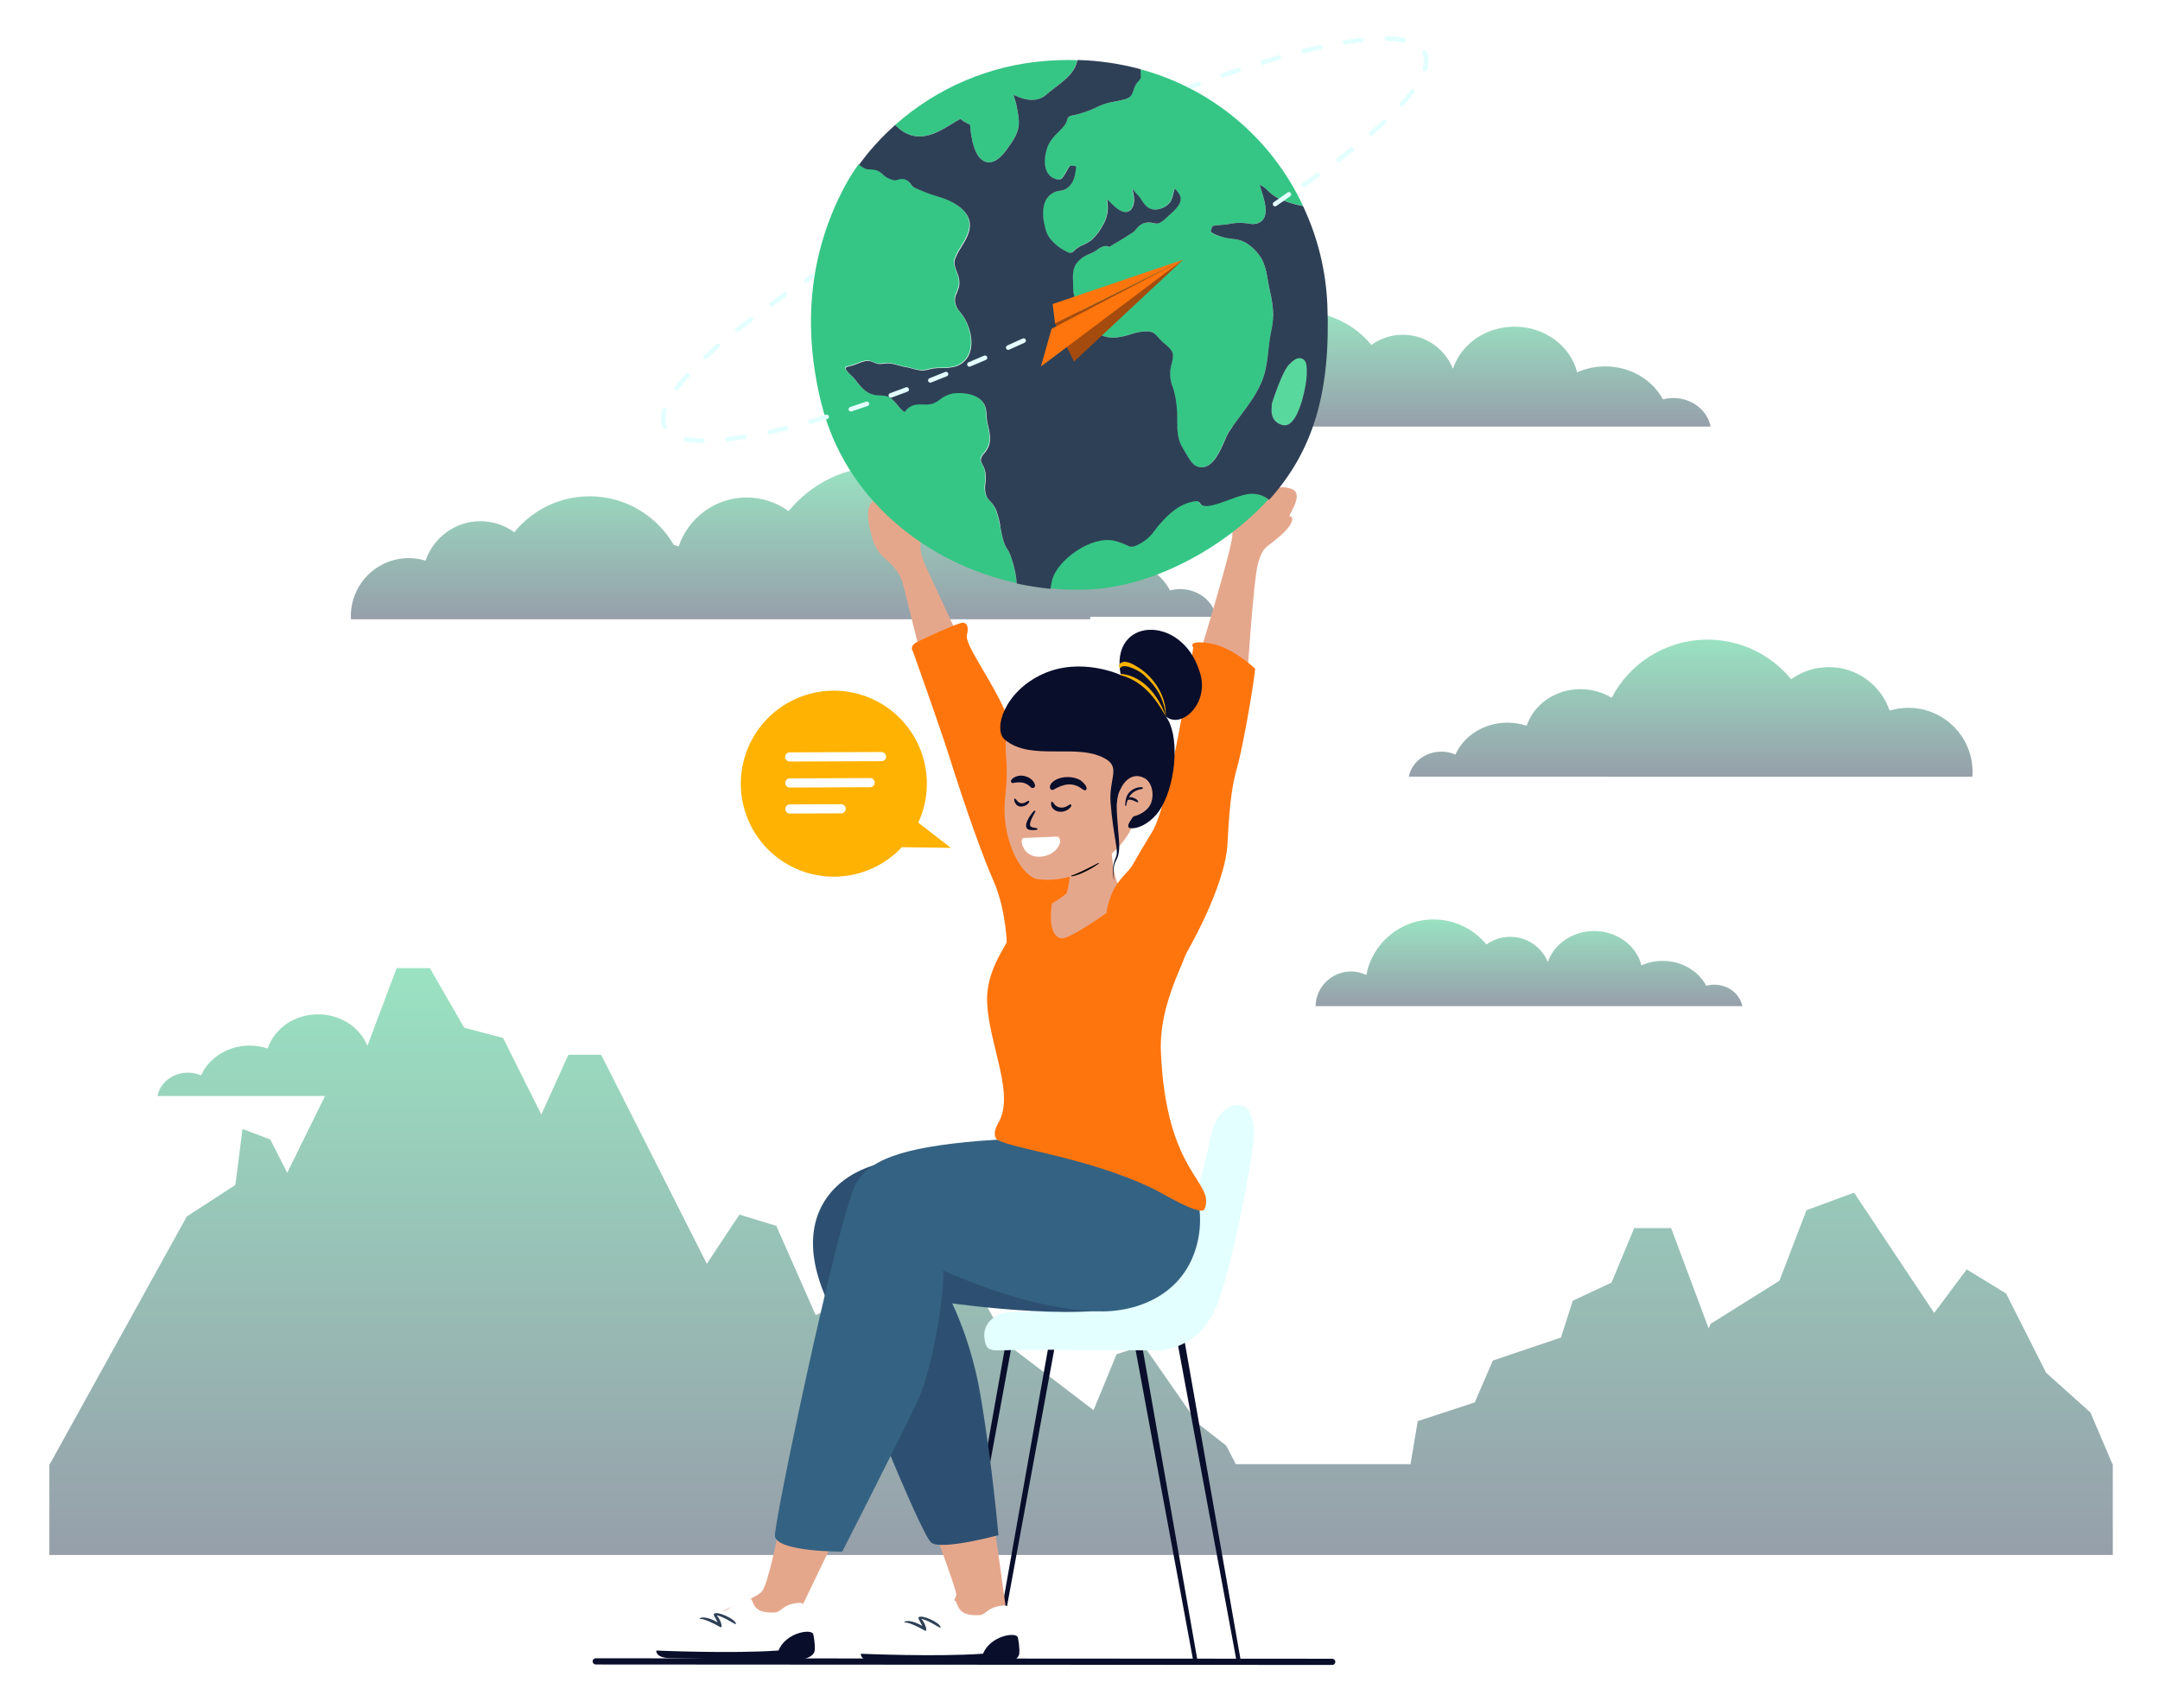 <svg xmlns="http://www.w3.org/2000/svg" xmlns:xlink="http://www.w3.org/1999/xlink" x="0px" y="0px" viewBox="0 0 952.39 753" style="enable-background:new 0 0 952.39 753;" xml:space="preserve">
<style type="text/css">
	.st0{fill:#2E4056;}
	.st1{fill:#A3E7C8;}
	.st2{clip-path:url(#SVGID_2_);fill:url(#SVGID_3_);}
	.st3{clip-path:url(#SVGID_2_);fill:url(#SVGID_4_);}
	.st4{clip-path:url(#SVGID_6_);fill:url(#SVGID_7_);}
	.st5{clip-path:url(#SVGID_6_);fill:url(#SVGID_8_);}
	.st6{clip-path:url(#SVGID_11_);fill:url(#SVGID_12_);}
	.st7{clip-path:url(#SVGID_11_);fill:url(#SVGID_13_);}
	.st8{clip-path:url(#SVGID_11_);fill:url(#SVGID_14_);}
	.st9{clip-path:url(#SVGID_11_);fill:url(#SVGID_15_);}
	.st10{fill:#35C685;}
	.st11{opacity:0.5;}
	.st12{clip-path:url(#SVGID_17_);fill:url(#SVGID_18_);}
	.st13{clip-path:url(#SVGID_17_);fill:url(#SVGID_19_);}
	.st14{fill-rule:evenodd;clip-rule:evenodd;fill:#F2F5F8;}
	.st15{fill:url(#SVGID_20_);}
	.st16{fill-rule:evenodd;clip-rule:evenodd;fill:#FFFFFF;}
	.st17{fill-rule:evenodd;clip-rule:evenodd;fill:#35C685;}
	.st18{fill:none;stroke:#F2F2F2;stroke-miterlimit:10;}
	.st19{fill-rule:evenodd;clip-rule:evenodd;fill:#FF750D;}
	.st20{fill:#FFFFFF;}
	.st21{fill-rule:evenodd;clip-rule:evenodd;fill:#2E4056;}
	.st22{fill-rule:evenodd;clip-rule:evenodd;fill:#00CFCF;}
	.st23{fill-rule:evenodd;clip-rule:evenodd;fill:#7494B4;}
	.st24{fill-rule:evenodd;clip-rule:evenodd;fill:#A3E7C8;}
	.st25{fill-rule:evenodd;clip-rule:evenodd;fill:#FFB279;}
	.st26{fill-rule:evenodd;clip-rule:evenodd;fill:#E3FFFF;}
	.st27{fill:none;stroke:#FFFFFF;stroke-miterlimit:10;}
	.st28{clip-path:url(#SVGID_22_);fill:#35C685;}
	.st29{clip-path:url(#SVGID_22_);fill:url(#SVGID_23_);}
	.st30{clip-path:url(#SVGID_22_);fill:url(#SVGID_24_);}
	.st31{clip-path:url(#SVGID_26_);fill:url(#SVGID_27_);}
	.st32{clip-path:url(#SVGID_26_);fill:url(#SVGID_28_);}
	.st33{fill:#FF750D;}
	.st34{enable-background:new    ;}
	.st35{fill:#FCFDFF;}
	.st36{fill:#7494B4;}
	.st37{fill:#00CFCF;}
	.st38{fill:#F2F5F8;}
	.st39{fill-rule:evenodd;clip-rule:evenodd;fill:none;stroke:#F2F5F8;stroke-miterlimit:10;}
	.st40{fill-rule:evenodd;clip-rule:evenodd;fill:none;stroke:#F2F2F2;stroke-miterlimit:10;}
	.st41{clip-path:url(#SVGID_30_);fill:#35C685;}
	.st42{clip-path:url(#SVGID_30_);fill:url(#SVGID_31_);}
	.st43{clip-path:url(#SVGID_30_);fill:url(#SVGID_32_);}
	.st44{clip-path:url(#SVGID_34_);fill:url(#SVGID_35_);}
	.st45{fill:none;}
	.st46{clip-path:url(#SVGID_41_);fill:#CFDEE5;}
	.st47{clip-path:url(#SVGID_41_);}
	.st48{fill:#DBDBDB;}
	.st49{clip-path:url(#SVGID_43_);fill:url(#SVGID_44_);}
	.st50{clip-path:url(#SVGID_43_);fill:url(#SVGID_45_);}
	.st51{clip-path:url(#SVGID_43_);fill:url(#SVGID_46_);}
	.st52{clip-path:url(#SVGID_43_);fill:url(#SVGID_47_);}
	.st53{clip-path:url(#SVGID_49_);fill:url(#SVGID_50_);}
	.st54{clip-path:url(#SVGID_49_);fill:url(#SVGID_51_);}
	.st55{clip-path:url(#SVGID_49_);fill:url(#SVGID_52_);}
	.st56{clip-path:url(#SVGID_49_);fill:url(#SVGID_53_);}
	.st57{clip-path:url(#SVGID_55_);fill:#35C685;}
	.st58{clip-path:url(#SVGID_55_);fill:url(#SVGID_56_);}
	.st59{clip-path:url(#SVGID_55_);fill:url(#SVGID_57_);}
	.st60{opacity:0.38;}
	.st61{clip-path:url(#SVGID_59_);fill:url(#SVGID_60_);}
	.st62{clip-path:url(#SVGID_59_);fill:url(#SVGID_61_);}
	.st63{fill:#A54B0E;}
	.st64{fill:#999999;}
	.st65{fill:none;stroke:#999999;stroke-width:2;stroke-miterlimit:10;}
	.st66{clip-path:url(#SVGID_63_);fill:url(#SVGID_64_);}
	.st67{clip-path:url(#SVGID_63_);fill:url(#SVGID_65_);}
	.st68{clip-path:url(#SVGID_67_);fill:url(#SVGID_68_);}
	.st69{clip-path:url(#SVGID_67_);fill:url(#SVGID_69_);}
	.st70{clip-path:url(#SVGID_71_);fill:url(#SVGID_72_);}
	.st71{clip-path:url(#SVGID_71_);fill:url(#SVGID_73_);}
	.st72{clip-path:url(#SVGID_71_);fill:url(#SVGID_74_);}
	.st73{clip-path:url(#SVGID_71_);fill:url(#SVGID_75_);}
	.st74{fill-rule:evenodd;clip-rule:evenodd;fill:none;stroke:#FFFFFF;stroke-miterlimit:10;}
	.st75{clip-path:url(#SVGID_77_);fill:#CFDEE5;}
	.st76{clip-path:url(#SVGID_77_);}
	.st77{clip-path:url(#SVGID_79_);fill:#CFDEE5;}
	.st78{clip-path:url(#SVGID_79_);}
	.st79{clip-path:url(#SVGID_81_);fill:#CFDEE5;}
	.st80{clip-path:url(#SVGID_81_);}
	.st81{clip-path:url(#SVGID_83_);fill:#FF750D;}
	.st82{clip-path:url(#SVGID_83_);}
	.st83{opacity:0.4;clip-path:url(#SVGID_85_);fill:#FFB279;}
	.st84{opacity:0.4;clip-path:url(#SVGID_87_);fill:#FFB279;}
	.st85{clip-path:url(#SVGID_89_);fill:#CFDEE5;}
	.st86{clip-path:url(#SVGID_89_);}
	.st87{clip-path:url(#SVGID_91_);fill:#FF750D;}
	.st88{clip-path:url(#SVGID_91_);}
	.st89{opacity:0.4;clip-path:url(#SVGID_93_);fill:#FFB279;}
	.st90{opacity:0.4;clip-path:url(#SVGID_95_);fill:#FFB279;}
	.st91{clip-path:url(#SVGID_97_);fill:#CFDEE5;}
	.st92{clip-path:url(#SVGID_97_);}
	.st93{fill-rule:evenodd;clip-rule:evenodd;fill:none;stroke:#FF750D;stroke-miterlimit:10;}
	.st94{opacity:0.5;fill-rule:evenodd;clip-rule:evenodd;fill:url(#City_2_);enable-background:new    ;}
	.st95{fill:#090E2B;}
	.st96{fill-rule:evenodd;clip-rule:evenodd;fill:#090E2B;}
	.st97{fill-rule:evenodd;clip-rule:evenodd;fill:#E5A78C;}
	.st98{fill-rule:evenodd;clip-rule:evenodd;fill:#2D5072;}
	.st99{fill-rule:evenodd;clip-rule:evenodd;fill:#346282;}
	.st100{fill-rule:evenodd;clip-rule:evenodd;fill:#FFB201;}
	.st101{fill-rule:evenodd;clip-rule:evenodd;}
	.st102{fill:#59D89E;}
	.st103{fill:#E3FFFF;}
	.st104{fill-opacity:0.08;}
	.st105{opacity:0.5;fill:#F0F1FF;enable-background:new    ;}
	.st106{fill-rule:evenodd;clip-rule:evenodd;fill:#017C7F;}
	.st107{fill-rule:evenodd;clip-rule:evenodd;fill:#009BA0;}
	.st108{fill-rule:evenodd;clip-rule:evenodd;fill:#F0F1FF;}
	.st109{fill-rule:evenodd;clip-rule:evenodd;fill:#BACCFF;}
	.st110{fill-rule:evenodd;clip-rule:evenodd;fill:#C7D2F2;}
	.st111{fill-rule:evenodd;clip-rule:evenodd;fill:#FBFDFF;}
	.st112{filter:url(#Adobe_OpacityMaskFilter);}
	.st113{mask:url(#mastersceneskeeping-in-touch-mask-2_2_);}
	.st114{fill-rule:evenodd;clip-rule:evenodd;fill:#FFDFEA;}
	.st115{filter:url(#Adobe_OpacityMaskFilter_1_);}
	.st116{mask:url(#masterstickerslaptop-mask-2_2_);}
	.st117{fill-rule:evenodd;clip-rule:evenodd;fill:#09B9C6;}
	.st118{fill-rule:evenodd;clip-rule:evenodd;fill:#FF0057;}
	.st119{fill-rule:evenodd;clip-rule:evenodd;fill:#B35F27;}
	.st120{fill:#C7D2F2;}
	.st121{filter:url(#Adobe_OpacityMaskFilter_2_);}
	.st122{mask:url(#masterstickerslaptop-mask-4_2_);}
	.st123{fill-rule:evenodd;clip-rule:evenodd;fill:#F7D7CD;}
	.st124{fill-rule:evenodd;clip-rule:evenodd;fill:#F67A49;}
	.st125{fill-rule:evenodd;clip-rule:evenodd;fill:#F9FAFA;}
	.st126{fill-rule:evenodd;clip-rule:evenodd;fill:#FF8282;}
	.st127{fill-rule:evenodd;clip-rule:evenodd;fill:#AF1041;}
	.st128{fill-rule:evenodd;clip-rule:evenodd;fill:#CA8F67;}
	.st129{fill-rule:evenodd;clip-rule:evenodd;fill:#6697DD;}
	.st130{fill-rule:evenodd;clip-rule:evenodd;fill:#C67138;}
	.st131{fill-rule:evenodd;clip-rule:evenodd;fill:#8C4848;}
	.st132{fill-rule:evenodd;clip-rule:evenodd;fill:#111B56;}
	.st133{opacity:0.4;fill:#FFB279;}
	.st134{clip-path:url(#SVGID_99_);fill:#FF750D;}
	.st135{clip-path:url(#SVGID_99_);}
	.st136{opacity:0.4;clip-path:url(#SVGID_101_);fill:#FFB279;}
	.st137{opacity:0.4;clip-path:url(#SVGID_103_);fill:#FFB279;}
	.st138{clip-path:url(#SVGID_105_);fill:#CFDEE5;}
	.st139{clip-path:url(#SVGID_105_);}
	.st140{clip-path:url(#SVGID_107_);fill:#35C685;}
	.st141{clip-path:url(#SVGID_107_);fill:url(#SVGID_108_);}
	.st142{clip-path:url(#SVGID_107_);fill:url(#SVGID_109_);}
	.st143{clip-path:url(#SVGID_117_);fill:url(#SVGID_118_);}
	.st144{clip-path:url(#SVGID_120_);fill:url(#SVGID_121_);}
	.st145{clip-path:url(#SVGID_123_);fill:url(#SVGID_124_);}
	.st146{clip-path:url(#SVGID_126_);fill:url(#SVGID_127_);}
	.st147{clip-path:url(#SVGID_129_);fill:url(#SVGID_130_);}
	.st148{fill-rule:evenodd;clip-rule:evenodd;fill:none;stroke:#35C685;stroke-width:4;stroke-miterlimit:10;}
	.st149{clip-path:url(#SVGID_132_);fill:#FF750D;}
	.st150{clip-path:url(#SVGID_132_);}
	.st151{opacity:0.4;clip-path:url(#SVGID_134_);fill:#FFB279;}
	.st152{opacity:0.4;clip-path:url(#SVGID_136_);fill:#FFB279;}
	.st153{fill:#4B2482;}
	.st154{fill-rule:evenodd;clip-rule:evenodd;fill:#FFF1C5;}
	.st155{fill-rule:evenodd;clip-rule:evenodd;fill:#282F39;}
	.st156{fill-rule:evenodd;clip-rule:evenodd;fill:#D5C6E4;}
	.st157{fill-rule:evenodd;clip-rule:evenodd;fill:#AC92CC;}
	.st158{fill-rule:evenodd;clip-rule:evenodd;fill:#754DAC;}
	.st159{fill-rule:evenodd;clip-rule:evenodd;fill:#F8F9FC;}
	.st160{clip-path:url(#SVGID_138_);fill:#35C685;}
	.st161{clip-path:url(#SVGID_142_);fill:url(#SVGID_143_);}
	.st162{clip-path:url(#SVGID_147_);fill:#35C685;}
	.st163{fill:none;stroke:#282F39;stroke-width:1.417;stroke-miterlimit:22.926;}
	.st164{clip-path:url(#SVGID_149_);fill:url(#SVGID_150_);}
	.st165{clip-path:url(#SVGID_152_);fill:url(#SVGID_153_);}
	.st166{clip-path:url(#SVGID_155_);fill:url(#SVGID_156_);}
	.st167{clip-path:url(#SVGID_158_);fill:url(#SVGID_159_);}
	.st168{clip-path:url(#SVGID_161_);fill:url(#SVGID_162_);}
	.st169{clip-path:url(#SVGID_164_);fill:url(#SVGID_165_);}
	.st170{clip-path:url(#SVGID_167_);fill:url(#SVGID_168_);}
	.st171{clip-path:url(#SVGID_170_);fill:url(#SVGID_171_);}
	.st172{clip-path:url(#SVGID_173_);fill:#FF750D;}
	.st173{clip-path:url(#SVGID_175_);fill:#FF750D;}
	.st174{clip-path:url(#SVGID_177_);fill:#FF750D;}
	.st175{clip-path:url(#SVGID_179_);fill:#2E4056;}
	.st176{clip-path:url(#SVGID_181_);fill:#2E4056;}
	.st177{clip-path:url(#SVGID_183_);fill:#2E4056;}
	.st178{clip-path:url(#SVGID_185_);fill:#2E4056;}
	.st179{clip-path:url(#SVGID_187_);fill:url(#SVGID_188_);}
	.st180{fill-rule:evenodd;clip-rule:evenodd;fill:#683BA4;}
	.st181{clip-path:url(#SVGID_190_);fill:url(#SVGID_191_);}
	.st182{clip-path:url(#SVGID_193_);fill:url(#SVGID_194_);}
	.st183{clip-path:url(#SVGID_196_);fill:url(#SVGID_197_);}
	.st184{clip-path:url(#SVGID_199_);fill:url(#SVGID_200_);}
	.st185{clip-path:url(#SVGID_202_);fill:url(#SVGID_203_);}
	.st186{fill-rule:evenodd;clip-rule:evenodd;fill:#9E81C4;}
	.st187{clip-path:url(#SVGID_205_);fill:#FF750D;}
	.st188{clip-path:url(#SVGID_207_);fill:url(#SVGID_208_);}
	.st189{fill-rule:evenodd;clip-rule:evenodd;fill:#916FBC;}
	.st190{opacity:0.5;enable-background:new    ;}
	.st191{fill-rule:evenodd;clip-rule:evenodd;fill:url(#SVGID_209_);}
	.st192{fill-rule:evenodd;clip-rule:evenodd;fill:url(#SVGID_210_);}
	.st193{fill-rule:evenodd;clip-rule:evenodd;fill:url(#SVGID_211_);}
	.st194{fill-rule:evenodd;clip-rule:evenodd;fill:url(#SVGID_212_);}
	.st195{fill-rule:evenodd;clip-rule:evenodd;fill:url(#SVGID_213_);}
	.st196{fill-rule:evenodd;clip-rule:evenodd;fill:url(#SVGID_214_);}
	.st197{fill-rule:evenodd;clip-rule:evenodd;fill:url(#SVGID_215_);}
	.st198{fill-rule:evenodd;clip-rule:evenodd;fill:url(#SVGID_216_);}
	.st199{fill-rule:evenodd;clip-rule:evenodd;fill:url(#SVGID_217_);}
	.st200{fill-rule:evenodd;clip-rule:evenodd;fill:url(#SVGID_218_);}
	.st201{display:none;}
	.st202{display:inline;}
	.st203{fill:#FF7A40;}
	.st204{display:inline;opacity:0.2;fill:#FF483D;}
	.st205{display:inline;opacity:0.2;fill:#4FD000;}
</style>
<g id="guias">
	
		<linearGradient id="SVGID_2_" gradientUnits="userSpaceOnUse" x1="-2051.885" y1="-1680.718" x2="-2508.595" y2="-2243.133" gradientTransform="matrix(1.218 -0.037 -0.03 -1 4013.682 -1199.776)">
		<stop offset="5.434346e-07" style="stop-color:#2E4056"></stop>
		<stop offset="0.279" style="stop-color:#2E4357"></stop>
		<stop offset="0.446" style="stop-color:#2F4B5A"></stop>
		<stop offset="0.584" style="stop-color:#2F595F"></stop>
		<stop offset="0.706" style="stop-color:#306D66"></stop>
		<stop offset="0.818" style="stop-color:#32886F"></stop>
		<stop offset="0.92" style="stop-color:#33A87A"></stop>
		<stop offset="1" style="stop-color:#35C685"></stop>
	</linearGradient>
	<path style="fill:url(#SVGID_2_);" d="M1753.43,857.95c-116.96-18.58-277.14-44.02-357.22-47.54c-22.37-0.98-43.02-1.19-62.07-0.61   c-45.77,1.4-94.21,6.54-135.07,28.82c-42.21,23.02-58.37,62.1-78.5,103.23c-7.06,14.42-14.86,28.62-25.23,40.95   c-63.74,75.77-185.16,40.19-264.07,12.28c-53.1-18.78-94.1-39.57-99.63-42.41l-4.48-159.17l1152.23-40.99l3.45,124.64   C1864.51,875.59,1814.99,867.73,1753.43,857.95z"></path>
	<g class="st190">
		<linearGradient id="SVGID_3_" gradientUnits="userSpaceOnUse" x1="629.578" y1="137.507" x2="629.578" y2="188.092">
			<stop offset="2.717173e-07" style="stop-color:#35C685"></stop>
			<stop offset="1" style="stop-color:#2E4056"></stop>
		</linearGradient>
		<path style="fill-rule:evenodd;clip-rule:evenodd;fill:url(#SVGID_3_);" d="M581.36,188.09h172.87    c-1.38-7.14-8.19-12.57-16.37-12.57c-1.61,0-3.17,0.21-4.64,0.6c-4.6-8.62-14.26-14.55-25.44-14.55c-4.44,0-8.65,0.94-12.39,2.61    c-2.88-11.53-14.14-20.13-27.59-20.13c-12.78,0-23.58,7.77-27.1,18.43c-0.05-0.02-0.11-0.03-0.16-0.05    c-3.51-8.68-12.03-14.81-21.99-14.81c-5.19,0-9.98,1.66-13.88,4.48c-7.31-8.91-18.43-14.6-30.88-14.6    c-19.51,0-35.74,13.96-39.2,32.4c-2.71-1.3-5.75-2.03-8.96-2.03c-11.29,0-20.47,9.01-20.69,20.21L581.36,188.09    C581.36,188.09,581.36,188.09,581.36,188.09z"></path>
		<linearGradient id="SVGID_4_" gradientUnits="userSpaceOnUse" x1="745.46" y1="282.062" x2="745.46" y2="342.474">
			<stop offset="2.717173e-07" style="stop-color:#35C685"></stop>
			<stop offset="1" style="stop-color:#2E4056"></stop>
		</linearGradient>
		<path style="fill-rule:evenodd;clip-rule:evenodd;fill:url(#SVGID_4_);" d="M772.57,342.47l97.09,0c0.05-0.69,0.08-1.39,0.08-2.1    c0-15.61-12.67-28.26-28.31-28.26c-2.88,0-5.65,0.43-8.27,1.22c-3.79-11.15-14.36-19.17-26.81-19.17    c-6.19,0-11.92,1.99-16.58,5.36c-8.73-10.66-22.01-17.47-36.89-17.47c-18.39,0-34.34,10.41-42.27,25.65    c-3.93-2.41-8.66-3.81-13.74-3.81c-11.19,0-20.65,6.8-23.73,16.14c-2.65-0.89-5.51-1.37-8.49-1.37c-10.34,0-19.2,5.8-22.92,14.05    c-1.88-0.81-3.99-1.27-6.21-1.27c-7.18,0-13.14,4.76-14.34,11.02L772.57,342.47C772.57,342.47,772.57,342.47,772.57,342.47z"></path>
		<linearGradient id="SVGID_6_" gradientUnits="userSpaceOnUse" x1="345.454" y1="205.753" x2="345.454" y2="273.079">
			<stop offset="2.717173e-07" style="stop-color:#35C685"></stop>
			<stop offset="1" style="stop-color:#2E4056"></stop>
		</linearGradient>
		<path style="fill-rule:evenodd;clip-rule:evenodd;fill:url(#SVGID_6_);" d="M187.65,247.22c-2.36-0.72-4.86-1.11-7.45-1.11    c-14.09,0-25.51,11.48-25.51,25.63c0,0.45,0.01,0.89,0.03,1.34l103.73,0c0,0,0,0,0,0l222.28,0c-0.02-0.37-0.05-0.73-0.08-1.09    h55.56c-1.29-6.94-7.88-12.23-15.83-12.23c-1.56,0-3.06,0.2-4.48,0.58c-4.45-8.31-13.77-14.04-24.56-14.04    c-4.29,0-8.35,0.91-11.96,2.52c-2.78-11.12-13.65-19.42-26.64-19.42c-6.25,0-12.01,1.93-16.62,5.16    c-8.87-17.12-26.67-28.82-47.2-28.82c-16.61,0-31.44,7.66-41.2,19.65c-5.2-3.79-11.6-6.02-18.52-6.02    c-13.9,0-25.71,9.02-29.95,21.57c-0.69-0.21-1.39-0.4-2.11-0.56c-7.43-12.87-21.28-21.53-37.15-21.53    c-13.4,0-25.37,6.17-33.24,15.84c-4.2-3.06-9.36-4.86-14.94-4.86C200.59,229.84,191.07,237.11,187.65,247.22z"></path>
		<linearGradient id="SVGID_7_" gradientUnits="userSpaceOnUse" x1="674.13" y1="405.433" x2="674.13" y2="443.646">
			<stop offset="2.717173e-07" style="stop-color:#35C685"></stop>
			<stop offset="1" style="stop-color:#2E4056"></stop>
		</linearGradient>
		<path style="fill-rule:evenodd;clip-rule:evenodd;fill:url(#SVGID_7_);" d="M580.06,443.65l125.87,0c0,0,0,0,0,0h62.29    c-1.04-5.37-6.19-9.45-12.38-9.45c-1.22,0-2.39,0.16-3.51,0.45c-3.48-6.48-10.78-10.94-19.22-10.94c-3.36,0-6.54,0.71-9.37,1.97    c-2.18-8.67-10.69-15.14-20.85-15.14c-9.58,0-17.69,5.75-20.41,13.67c-2.67-6.52-9.09-11.12-16.59-11.12    c-3.92,0-7.54,1.25-10.49,3.38c-5.52-6.73-13.92-11.03-23.33-11.03c-14.74,0-27,10.54-29.61,24.47c-2.05-0.98-4.34-1.53-6.77-1.53    C587.15,428.38,580.22,435.18,580.06,443.65z"></path>
		<linearGradient id="SVGID_8_" gradientUnits="userSpaceOnUse" x1="476.666" y1="426.906" x2="476.666" y2="685.659">
			<stop offset="2.717173e-07" style="stop-color:#35C685"></stop>
			<stop offset="1" style="stop-color:#2E4056"></stop>
		</linearGradient>
		<path style="fill-rule:evenodd;clip-rule:evenodd;fill:url(#SVGID_8_);" d="M931.42,645.63l-9.7-22.79l-19.56-17.54l-17.62-34.92    l-17.38-10.63l-14.34,19.2l-35.33-53.05l-20.98,7.75l-11.93,31.1l-30.3,18.98l-0.89,2.06l-16.55-44.24h-16.29l-10,24.01    l-17.1,8.01l-5.18,16.22l-30.05,10.15l-7.98,18.46l-25.13,8.24l-3.18,18.99H544.9l-4.24-8.2l-12.46-9.68l-23.94-34.42l-11.93,3.8    l-10.16,24.69l-37.28-28.48l-25.61-45.35l-16.99-6.45l-22.86,30.02l-19.8,8.31l-17.34-39.34l-16.25-4.94l-14.38,21.67    l-46.61-92.16h-14.43l-11.94,26.36l-16.87-33.79l-17.12-4.48l-15.16-26.3h-14.63l-12.91,34.29c-3.25-8.12-11.77-13.91-21.77-13.91    c-10.47,0-19.31,6.35-22.19,15.07c-2.48-0.83-5.15-1.28-7.94-1.28c-9.67,0-17.96,5.42-21.43,13.12c-1.76-0.76-3.73-1.19-5.81-1.19    c-6.71,0-12.29,4.45-13.41,10.3h73.87l-16.67,33.87l-7.47-14.7l-12.24-4.62l-3.14,24.66l-21.44,13.92L21.96,645.63h-0.2v5.82    v34.21h909.82v-34.21v-5.82H931.42z"></path>
	</g>
	<g>
		<g id="Floor_3_" transform="translate(252.209, 2052.5)">
			<path id="Path-4-Copy-2_3_" class="st95" d="M10.46-1321.27l324.74,0.2c0.76,0,1.37,0.61,1.37,1.37c0,0.73-0.57,1.33-1.29,1.36     l-0.08,0l-324.74-0.2c-0.76,0-1.37-0.61-1.37-1.37c0-0.73,0.57-1.33,1.29-1.36L10.46-1321.27z"></path>
		</g>
		
			<g id="Chair_4_" transform="translate(1563, 1654) scale(-1, 1) translate(-1563, -1654) translate(1263, 1254) scale(0.857 1)">
			<g id="Chair_x2F_Tall_Chair_2_3_">
				<g id="Group_6_" transform="translate(150, 169)">
					<path id="Fill-4_3_" class="st96" d="M1504.88-838.11c-0.17-0.73-0.82-1.27-1.6-1.27h-0.01l-63.41-0.24h-0.01       c-0.86,0-1.64,0.59-1.84,1.46l-30.29,147.62c-0.13,0.57,0.22,1.15,0.8,1.28c0.58,0.14,1.16-0.21,1.3-0.79l31.54-145.79       l60.61-0.23l31.35,146.02c0.14,0.57,0.71,0.93,1.29,0.8c0.58-0.13,0.94-0.71,0.81-1.29L1504.88-838.11z"></path>
					<path id="Fill-4-Copy_3_" class="st96" d="M1482.62-838.11c-0.17-0.73-0.82-1.27-1.6-1.27h-0.01l-63.41-0.24h-0.01       c-0.86,0-1.64,0.59-1.84,1.46l-30.29,147.62c-0.13,0.57,0.22,1.15,0.8,1.28c0.58,0.14,1.16-0.21,1.3-0.79l31.54-145.79       l60.61-0.23l31.35,146.02c0.14,0.57,0.71,0.93,1.29,0.8c0.58-0.13,0.94-0.71,0.81-1.29L1482.62-838.11z"></path>
					<path id="Fill-1_35_" class="st26" d="M1401.52-919.62c3.17,15.7,21.03,64.73,30.67,70.25c9.64,5.51,65.91,4.44,72.51,4.99       c6.6,0.55,13.75,4.41,12.65,11.57c-1.1,7.16-3.85,4.96-23.1,4.96s-64.36,0.32-64.36,0.32s-23.36,1.45-32.97-21.94       c-8.81-21.42-16.6-60.96-17.7-68.12c-1.1-7.16-0.3-15.95,5.15-17.73C1388.49-936.68,1398.35-935.33,1401.52-919.62z"></path>
				</g>
			</g>
		</g>
		
			<g id="Master_x2F_Character_x2F_Sitting_6_" transform="translate(1476.5, 1306.5) scale(-1, 1) translate(-1476.5, -1306.5) translate(921.5, 556.5) scale(1 1)">
			<g id="Master_x2F_Character_x2F_Sitting_7_">
				<g id="Sitting_3_" transform="translate(179, 940) scale(1 1)">
					<g id="Sitting_x2F_On_Chair_3_3_">
						<path id="Fill-3_18_" class="st97" d="M1414.17-824.45c0,0-4.01,28.3-5.64,40.39c-1.65,12.2,27.69,0.32,27.69,0.32        s-5.29-7.54-5.37-9.6c-0.08-2.07,8.95-26.23,8.95-26.23L1414.17-824.45z"></path>
						<path id="Fill-5_3_" class="st98" d="M1472.93-980.51c14.4,6.58,28.95,23.2,16.23,54.35        c-12.72,31.15-42.66,106.55-47.36,109.94c-4.7,3.39-29.52-3.34-29.52-3.34s2.71-31.66,8.11-62.8        c3.95-22.8,12.27-39.42,12.27-39.42s-66.96,9.55-83.59-1.66c-21.82-14.72-5.66-54.38,6.88-59.29        C1372.08-989.06,1445.52-993.04,1472.93-980.51z"></path>
						<path id="Fill-17_10_" class="st16" d="M1472.18-770.52c-2.1-6.52-17.36-10.82-28.38-14.08c-3.71-1.1-8.89-6.52-11.3-6.45        c-3.5,0.1-0.07,7.38-11.79,6.75c-3.1-0.17-3.32-3.43-10.07-4.18c-1.1-0.12-2.77-0.33-4.22,2.27        c-0.81,1.45-4.11,14.56-0.87,19.9c22.69,0.59,46.03,0.01,66.19-0.18C1473.73-766.51,1472.72-768.86,1472.18-770.52"></path>
						<path id="Fill-1_5_" class="st97" d="M1509.63-819.57c0,0,4.13,21.29,6.89,24.76c2.76,3.46,17.08,7.36,17.73,9.5        c0.64,2.14-30.53,7.15-30.53,7.15l-19.07-39.57L1509.63-819.57z"></path>
						<path id="Fill-10_11_" class="st16" d="M1562.42-771.7c-2.1-6.52-17.36-10.82-28.38-14.08c-3.71-1.1-8.89-6.52-11.29-6.45        c-3.5,0.09-0.07,7.38-11.79,6.75c-3.1-0.17-3.32-3.43-10.07-4.18c-1.1-0.12-2.77-0.33-4.22,2.27        c-0.81,1.45-4.11,14.56-0.87,19.9c22.69,0.59,46.03,0.01,66.19-0.18C1563.96-767.68,1562.96-770.03,1562.42-771.7"></path>
						<path id="Fill-15_11_" class="st21" d="M1536.09-781.12c1.44-2.9,2.07-3.4,1.46-3.86c-1.47-1.09-8.93,2.28-9.52,4.29        c-0.44,1.5,4.53-2.85,8.5-3.5c-1.63,1.48-3.14,6.04-1.54,5.13c7.79-4.42,9.02-3.39,9.03-3.56        C1544.06-783.4,1541.11-784.03,1536.09-781.12"></path>
						<path id="Fill-7_3_" class="st99" d="M1324.14-950.43c4.67,24.2,26.24,32.9,44.95,32.17c28.58-1.1,57.72-13.8,67.57-18.04        c-0.87,6.24,3.77,41.74,11.51,58.16s32.96,65.84,32.96,65.84s28.45,0.17,29.67-6.74c0.8-4.54-25.91-131.46-34.75-153.43        c-5.07-12.62-21.5-18.07-55.28-20.94c-33.93-2.88-83.39,2.43-83.39,2.43S1319.46-974.64,1324.14-950.43z"></path>
						<path id="Fill-22_9_" class="st21" d="M1445.85-779.56c1.44-2.9,2.07-3.4,1.46-3.86c-1.47-1.09-8.93,2.28-9.52,4.29        c-0.44,1.5,4.53-2.85,8.5-3.5c-1.63,1.48-3.14,6.04-1.54,5.13c7.79-4.42,9.02-3.39,9.03-3.56        C1453.82-781.84,1450.88-782.47,1445.85-779.56"></path>
						<path id="Fill-19_5_" class="st96" d="M1467.39-763.94l-54.62,0.96c-3.65,0.15-9.12-1.11-9.65-4.15        c-0.39-2.27,0.48-7.21,0.67-7.54c1.27-2.29,12.11-0.36,15.27,7.37c19.93,1.49,53.87,0.03,53.87,0.03        S1473.43-764.26,1467.39-763.94"></path>
						<path id="Fill-12_16_" class="st96" d="M1557.58-765.35l-54.62,0.96c-3.65,0.15-9.12-1.11-9.65-4.15        c-0.39-2.27,0.48-7.21,0.67-7.54c1.27-2.29,12.11-0.36,15.27,7.37c19.93,1.49,53.87,0.03,53.87,0.03        S1563.63-765.66,1557.58-765.35"></path>
					</g>
				</g>
				<g id="Upper_Body_x2F_Sitting_3_" transform="translate(243, 170) scale(1 1.001)">
					<g id="Upper_Body_x2F_Sitting_x2F_Hands_Up_1_3_">
						<path id="hand-2_7_" class="st97" d="M1365.87-445.2c0,0,12.94-27.74,14.17-30.51c4.88-10.94,1.27-10.13,2.55-16.35        c1.44-7-0.76-10.57,0-11.01c4.3-2.51,5.23,7.46,5.79,5.62c1.9-6.17,5.33-8.17,7.36-10.43c2.69-3,7.3,2.13,8.49,3.51        c2.7,3.14,1.36,9.38,0,14.52c-2.92,11.02-8.27,9.41-12.81,18.37c-1.67,3.3-5.54,23-11.38,42.66        c-10.03,33.79-23.9,73.55-28.28,73.55c-4.86,0-19.49,0.85-20.75,0C1329.01-356.63,1340.63-386.6,1365.87-445.2z"></path>
						<path id="t-4_3_" class="st19" d="M1319.3-323.21c-1.66-3.21-8.47-10.05-5.91-14.81c2.55-4.76,10.99-1.42,12.24,0.71        C1332.75-325.23,1322.23-317.54,1319.3-323.21"></path>
						<path id="hand-1_9_" class="st97" d="M1238.94-422.15c0,0-3.09-49.09-5.24-55.91c-2.16-6.82-2.92-5.99-8.88-10.96        c-6.9-5.75-6.59-8.86-5.52-9.27c3.05,1.24-7.54-10.42,0.54-12.39c10.66-2.6,11.82,6.08,17.06,7.59        c0.9,0.26-1.46-3.92,0.56-5.98c2.12-2.16,2.25,1.29,3.12,2.68c2.61,4.16,4.53,11.54,4.53,16.12c0,6.1,15.16,55.03,15.16,55.03        c10.6,49.95,15.13,75.81,13.59,77.6c-6.14,7.14-16.52,9.19-19.33,10.54C1253.11-346.43,1247.92-371.44,1238.94-422.15z"></path>
						<path id="neck_8_" class="st97" d="M1298.65-355.29c0,0-0.32,11.56-2.55,17.76c-1.25,3.48-7.37,1.1-4.3,8.1        c5.6,12.77,28.66,29.19,33.01,25.05c4.36-4.13,11.3-6.08,6.05-18.88c-0.68-1.65-12.23-7.62-12.77-9.41        c-3.35-11.2,0.83-22.63,0.83-22.63H1298.65z"></path>
						<g id="tshirt_3_" transform="translate(52, 151)">
							<path id="t-3_3_" class="st19" d="M1292.55-561.56c5.95-14.81,18.78-31.08,17.61-35.55s0.78-5.69,2.43-5.28         c3.28,0.81,15.31,6.29,19.33,8.3c4.02,2.01,2.01,4.35,2.01,4.35s-12.09,33.92-15.5,44.73c-8.27,26.22-15.23,45.4-20.05,56.42         c-5.59,12.8-5.84,28.01-5.84,28.01s-17.82-0.68-16.76-10.94c1.23-11.89-10.96-13.65-10.96-20.2         C1264.83-498.99,1286.59-546.75,1292.55-561.56z"></path>
							<path id="t-2_3_" class="st19" d="M1268.27-463.43c7.15-0.81,4.33-15.87,4.33-15.87s9.61,5.5,15.85,6.89         c0,8.86,13.91,19.68,12.76,38.21s-12.34,39.85-4.78,52.27c1.6,2.63,2.25,6.28,0,7.43c-7.98,4.08-39.24,7.65-67.71,21.03         c-4.09,1.92-21.85,12.86-23.32,9.28c-4.98-12.11,16.98-14.85,19.24-69.26c0.91-21.92-11.39-40.32-11.86-46.38         c-0.47-6.06,0.93-7.23,7.93-15.16c7-7.93,10.38-31.36,14.6-23.45c4.22,7.91,10.84,8.93,13.38,23.91         C1248.7-474.51,1264.93-463.05,1268.27-463.43z"></path>
							<path id="t-1_3_" class="st19" d="M1183.08-582.2c0,0,10.1-9.69,20.23-11.21c10.13-1.52,7.06,1.87,7.06,1.87         s9.98,67.99,18.09,81.15c8.1,13.17,10.55,18.28,10.55,18.28l-24.76,36.65c0,0-17.97-30.03-18.98-49.78         c-1.01-19.75-2.29-26.64-4.32-33.73C1188.92-546.04,1184.1-572.07,1183.08-582.2"></path>
						</g>
					</g>
				</g>
				<g id="Head_9_" transform="translate(341, 346) scale(1 1)">
					<g id="Head_x2F_Hair_Bun_Dark_3_">
						<path id="Fill-1_3_" class="st97" d="M1232.93-514.82c6.71-0.87,16.54-16.87,14.33-36.49c-2.21-19.62,2.21-19.62-2.35-35.38        c-3.79-13.08-26.68-0.97-35.89,3.14c-10.9,4.86-20.36,23.91-19.74,37.15C1189.28-530.82,1211.79-512.09,1232.93-514.82z"></path>
						<path id="Fill-3_2_" class="st96" d="M1230.68-605.31c-16.94-7.69-34.34,0.47-34.34,0.47c5.04-25.45-26.41-26.96-34.51-2.26        c-5.51,14.14,7.77,26.58,14.71,20.42c-6.02,7.63-4.96,27.99,1.72,39.95c2.75,4.93,7.51,8.54,11.55,9.3        c7.37,1.37-0.05-5.59-0.78-7.72c0.29-6.17,7.61-16.99,8.97-3.53c0.57,3.41-1.21,16.97-0.99,20.17c0.16,2.27,0.3,3.49,1.7,6.09        c1.34,2.5,0.5,7.6,0.65,8.15c0.2-1.39,0.68-3.9,0.21-6.8c-0.19-1.21-0.67-2.43-1.21-3.75c-1.13-2.76,1.29-9.07,2.46-23.71        c0.8-10.03-4.25-15.28,1.77-19.07c12.3-7.74,32.98,1.17,44.84-8.72C1252.79-580.78,1247.7-597.59,1230.68-605.31"></path>
						<path id="Fill-6_10_" class="st97" d="M1197.25-552.13c1.04,4.12,1.45,7.54-2.19,9.28c-3.63,1.74-9.99-1.12-11.83-4.95        c-1.84-3.83-0.87-9.75,2.71-11.62C1191.51-562.32,1195.91-557.45,1197.25-552.13z"></path>
						<path id="Combined-Shape_5_" class="st100" d="M1196.86-609.66c0.66,0.79-0.14,2.35-0.56,1.41c-2.07-1.83-8.6,1.79-10.27,3.48        c-5.78,5.26-8.9,10.83-9.5,18.06c0-0.03,0.06-0.16,0.08-0.23c3.01-8.7,9.93-17.59,19.67-18.42c0.35-0.03,0.44,0.5,0.1,0.59        c-9.52,2.41-15.41,10.14-19.75,17.9c-0.03,0.06-0.09,0.18-0.1,0.18l0-0.01c0,0,0,0.01,0,0.01c0,0.02-0.01-0.05-0.01-0.07        c-0.49-8.58,5.17-17.17,12.18-21.51C1190.95-609.67,1194.89-612.01,1196.86-609.66z"></path>
						<path id="Fill-12_14_" class="st96" d="M1194.27-548.97c-0.2-1.48-0.55-2.8-1.51-3.93c-1.43-1.6-3.53-2.6-5.67-2.49        c-0.16,0.01-0.52,0.24-0.54,0.4c-0.03,0.21,0.33,0.41,0.54,0.42c2.3,0.3,4.54,1.58,5.64,3.66c-1.3-0.48-4.29,1.03-4.05,2.05        c0.17,0.73,2.63-1.61,4.61-0.88c0.24,0.57,0.47,1.49,0.65,2.41c0.03,0.16,0.14,0.36,0.29,0.27        C1194.46-547.21,1194.35-548.41,1194.27-548.97"></path>
						<path id="Fill-14_8_" class="st101" d="M1206.74-521.69c2.05,1.06,5.51,2.85,8.5,4.17c0.97,0.42,1.95,0.82,2.96,1.17        c0.1,0.03-0.02,0.39-0.71,0.22c-2.07-0.48-4.09-1.31-6.18-2.37c-1.74-0.88-4-2.26-4.96-2.98        C1205.58-522.07,1205.79-522.18,1206.74-521.69"></path>
					</g>
				</g>
				<g id="Expressions_8_" transform="translate(462, 479) scale(1 1)">
					<g id="Expressions_x2F_Relaxed_4_">
						<path id="Fill-1_2_" class="st16" d="M1118.01-666.01c-6.11-0.25-10.38-0.42-14.49-0.58c-1.28-0.05-2.4,2.18-0.21,5.11        c3.11,4.15,11.17,5.59,14.45,0.58C1119.43-663.46,1119.34-665.96,1118.01-666.01"></path>
						<path id="nose_10_" class="st96" d="M1113.66-677.84c1.58,1.47,5.54,7.4,1.97,8.25c-0.74,0.18-4.1,0.26-3.61-0.47        c0.4-0.58,2.88-0.24,3.24-1.35c0.47-1.46-1.24-4.31-2.31-6.27C1112.77-678,1113.41-678.13,1113.66-677.84"></path>
						<path id="eye_4_" class="st96" d="M1106.07-681.23c0.09,3-3.77,4.7-6.88,3.04c-1.6-0.85-2.38-2.05-1.95-2.51        c0.27-0.3,0.98,0.18,1.21,0.34c3.13,2.09,5.78,0.49,6.65-1.19C1105.45-682.21,1106.04-682.2,1106.07-681.23z M1122.27-682.46        c-0.32,1.2-0.82,1.79-1.43,2.19c-1.79,1.16-4.55-0.24-5.03-1.42c-0.36-0.89,0.21-0.88,0.84-0.43c1.01,0.71,2,0.89,2.66,0.8        c1.28-0.17,1.94-1.41,2.42-1.91C1121.99-683.51,1122.51-683.39,1122.27-682.46z"></path>
						<path id="eybrow_4_" class="st96" d="M1105.85-690.19c1.22,1.33,0.84,3.47-0.8,2.95c-4.48-2.65-8.61-3.53-12.8-0.27        c-1.5,1.17-2.2,0.1-1.67-1.16c0.38-0.9,1.87-2.5,3.09-3.08C1097.65-693.64,1103.19-693.1,1105.85-690.19z M1123.08-692.15        c0.69,0.59,1.12,1.71-0.07,1.95c-0.42,0.09-4.76-1.57-7.89,1.75c-0.7,0.75-2.19,0.48-1.97-0.82        C1113.71-692.63,1119.57-695.13,1123.08-692.15z"></path>
					</g>
				</g>
			</g>
		</g>
		<g id="Master_x2F_Stickers_x2F_Earth_3_">
			<g id="earth_3_">
				<g id="stickers_expanded_3_">
					<path id="Path_6_" class="st10" d="M461.16,41.83c1.24-1.11,2.7-2.19,4.06-3.25c3.12-2.39,6.35-4.87,8.19-8       c0.73-1.26,1.25-2.63,1.55-4.06c-4.65-0.14-9.31-0.02-13.95,0.35c-24.6,1.91-47.9,11.83-66.33,28.23       c0.15,0.18,0.31,0.36,0.49,0.51c8.8,8.45,17.4,3.26,24.34-0.91c1.35-0.82,2.7-1.61,3.92-2.29c1.27,1.06,2.71,1.9,4.26,2.47       c0.38,5.3,1.76,14.87,6.9,16.44c0.47,0.14,0.96,0.22,1.45,0.22c3.69,0,6.76-4.14,7.82-5.61c6.07-8.29,6.19-10.64,4.18-20.07       c-0.17-0.77-0.39-1.52-0.66-2.26c-0.24-0.6-0.41-1.23-0.53-1.87C452.65,44.8,457.71,44.83,461.16,41.83z"></path>
					<path id="Path_2_3_" class="st10" d="M559.28,220.21c-1.73-1.43-3.84-2.33-6.07-2.58c-3.14-0.57-7.33,0.99-11.75,2.62       c-5.19,1.92-11.06,4.06-12.56,1.53c-0.41-0.72-1.21-1.11-2.03-0.99c-7.17,1-11.83,5.67-15.64,9.95       c-0.89,0.99-1.62,1.96-2.34,2.89c-1.41,2.12-3.25,3.9-5.41,5.25c-4.34,2.54-4.96,2.26-7.26,1.23       c-1.65-0.78-3.39-1.39-5.16-1.83c-10.09-2.43-25.2,8.42-27.45,17.33c-0.28,1.14-0.53,2.43-0.73,3.83       c5.71,0.56,11.44,0.72,17.17,0.49c26.42-1.15,55.07-16.04,74.09-34.45C555.96,223.77,557.67,222.01,559.28,220.21z"></path>
					<path id="Path_3_3_" class="st10" d="M362.2,178.05c10.42,41.67,45.71,70.16,85.89,79.04c-0.14-5.27-2.79-13.36-3.92-14.87       c-1.85-2.38-2.54-6.17-3.22-9.83c-0.38-2.56-1.01-5.08-1.87-7.52c-0.62-1.52-1.54-2.9-2.7-4.06c-0.65-0.64-1.21-1.37-1.65-2.18       c-0.64-1.83-0.8-3.81-0.45-5.72c0.18-1.58,0.18-3.17,0-4.75c-0.21-1.2-0.64-2.36-1.24-3.42c-0.41-0.66-0.69-1.4-0.81-2.16       c0.18-1.11,0.72-2.13,1.54-2.89c0.92-1.03,1.63-2.22,2.11-3.52c0.93-2.96,0.12-6.37-0.51-9.1l-0.18-0.72       c-0.21-1.02-0.33-2.06-0.37-3.1c-0.04-0.95-0.13-1.9-0.27-2.84c-1.05-6.68-9.68-7.88-14.87-7.07       c-1.98,0.44-3.83,1.34-5.41,2.62c-0.91,0.72-1.92,1.31-2.99,1.76c-1.42,0.43-2.92,0.57-4.39,0.43       c-2.6-0.08-5.76-0.18-8.11,3.27c-0.91-0.26-1.76-1.18-3.03-2.7c-0.41-0.5-0.8-0.99-1.22-1.42c-2.57-2.8-3.54-2.97-6.86-3.16       h-0.54c-4.96-0.3-7.13-2.81-10.52-7.23c-0.55-0.67-1.15-1.29-1.8-1.85c-0.89-0.82-2.14-1.97-2.14-2.7c0-0.73,0-0.65,1.76-1.07       c0.54-0.11,1.07-0.26,1.6-0.43c0.69-0.24,1.35-0.49,2-0.74c2.7-1.04,4.3-1.6,6.22-0.8c2.5,1.03,2.89,1.15,4.91,0.87l1.24-0.15       c1.82-0.06,3.63,0.22,5.34,0.82c1.17,0.36,2.36,0.63,3.57,0.82c0.91,0.17,1.81,0.39,2.7,0.65c1.29,0.4,2.62,0.68,3.96,0.84       c1.31,0,2.62-0.19,3.88-0.57c0.55-0.12,1.07-0.26,1.5-0.32c1.17-0.13,2.34-0.19,3.52-0.18c2.2,0.08,4.4-0.18,6.52-0.77       c3.01-1.01,5.32-3.44,6.18-6.49c1.61-5.31-0.57-12.26-3.43-16.09c-0.35-0.48-0.69-0.93-1.01-1.35       c-0.9-0.96-1.56-2.11-1.96-3.37c-0.53-1.65-0.35-3.45,0.49-4.96c0.23-0.61,0.49-1.27,0.74-2.03c0.97-2.95,0-5.41-0.81-7.67       c-0.69-1.83-1.28-3.39-0.81-5.06c0.67-1.88,1.58-3.66,2.7-5.31c2.11-3.42,4.5-7.29,3.83-11.32c-1.05-6.31-8.94-9.59-12.28-10.7       c-0.91-0.31-1.81-0.58-2.7-0.87c-2.25-0.63-4.45-1.43-6.57-2.41c-0.41-0.19-0.85-0.38-1.35-0.55       c-0.76-0.26-1.48-0.62-2.14-1.08c-0.25-0.26-0.48-0.54-0.69-0.82c-0.62-1.01-1.54-1.82-2.62-2.3       c-1.17-0.34-2.42-0.28-3.56,0.16c-0.33,0.11-0.68,0.19-1.03,0.23c-1.55-0.26-3.03-0.85-4.33-1.73c-0.18-0.12-0.65-0.53-1-0.84       c-0.76-0.8-1.68-1.43-2.7-1.85c-1.05-0.28-2.14-0.44-3.23-0.46c-1.06,0.06-2.1-0.25-2.96-0.87l-0.16-0.11l-1.47-0.99       c-2.18,3.03-4.16,6.19-5.94,9.46C356.25,112.53,354,145.28,362.2,178.05z"></path>
					<path id="Path_4_3_" class="st10" d="M559.28,154.32c0.23-2.06,0.46-4.19,0.81-6.21c0.12-0.73,0.27-1.46,0.41-2.18       c0.54-2.36,0.83-4.77,0.88-7.19c-0.14-3.52-0.63-7.01-1.46-10.44c-0.31-1.49-0.64-3.03-0.88-4.53c-1.07-6.38-2-10.53-7.6-15.2       c-2.27-1.95-5.12-3.09-8.11-3.23c-1.29-0.14-2.58-0.36-3.84-0.68c-4.89-1.24-5.62-2.42-5.71-2.7c0.17-0.83,0.48-1.63,0.91-2.37       c1.19-0.22,2.4-0.36,3.61-0.42c1.07-0.08,2.18-0.18,3.27-0.35c2.68-0.62,5.45-0.74,8.18-0.37c3.12,0.65,5.41,0.18,6.87-1.35       c2.7-2.99,1-8.49-0.53-13.35c-0.24-0.82-0.5-1.62-0.7-2.34c1.43,0.71,2.72,1.68,3.81,2.84l0.68,0.64       c1.94,1.76,4.25,3.04,6.76,3.77l0.23,0.08c2.5,0.92,5.07,1.64,7.69,2.14c-13.83-29.75-40.12-51.85-71.81-60.36       c-0.01,0.08-0.01,0.15,0,0.23c0,0.59,0.03,1.18,0.09,1.77c0.08,0.66,0.08,1.32,0,1.97c-0.24,0.47-0.55,0.9-0.93,1.26       c-0.76,0.75-1.36,1.65-1.77,2.64l-0.39,1.11c-0.89,2.51-1.19,3.37-3.57,4.18c-1.51,0.47-3.06,0.83-4.62,1.08       c-2.43,0.34-4.8,1.01-7.04,1.99c-3.95,2.04-8.18,3.5-12.55,4.34c-0.85,0.18-1.49,0.88-1.58,1.74       c-0.22,1.88-2.15,3.81-4.06,5.67c-1.63,1.46-3,3.18-4.06,5.1c-1.35,2.93-2.7,8.64-0.65,12.33c0.99,1.83,2.83,3.04,4.91,3.22       c0.68,0.08,1.36-0.19,1.8-0.73c0.65-0.84,1.21-1.75,1.69-2.7c0.46-0.96,1.03-1.87,1.69-2.7c0.91-0.02,1.82,0.08,2.7,0.3       c-0.41,4.06-0.89,7.3-4.06,9.75c-0.89,0.56-1.89,0.92-2.93,1.04c-2.48,0.21-4.73,1.55-6.1,3.64       c-2.35,3.83-1.46,8.98-0.96,11.02c0.09,0.42,0.19,0.8,0.27,1.16c0.37,2.46,1.52,4.73,3.29,6.48c2,2.13,4.43,3.81,7.13,4.94       c0.8,0.29,1.69,0.06,2.24-0.59c1.15-1.18,2.53-2.1,4.06-2.7c1.31-0.58,2.56-1.3,3.73-2.14c2.07-1.86,3.77-4.09,5.02-6.58       l0.41-0.69c1.51-2.81,2.1-6.03,1.69-9.19c0-0.53-0.11-1.05-0.19-1.55c0.3,0.27,0.65,0.62,0.95,0.91c2.8,2.7,5.14,4.85,7.4,4.68       c0.92-0.06,1.77-0.51,2.33-1.24c1.78-2.34,1.23-5.25,0.74-7.8c-0.08-0.42-0.16-0.82-0.23-1.22l0.14,0.18       c0.78,1.05,1.65,2.04,2.58,2.96c0.52,0.58,0.97,1.21,1.35,1.88c0.7,1.28,1.67,2.4,2.83,3.29c1.42,0.84,3.12,1.08,4.72,0.65       c2.08-0.4,3.92-1.58,5.17-3.29c0.57-1.08,0.97-2.25,1.19-3.46c0.18-0.78,0.4-1.55,0.66-2.31c0.99,0.93,1.81,2.04,2.41,3.26       c0.76,2.14-0.35,4.46-3.49,7.29c-0.41,0.38-0.85,0.8-1.35,1.24c-1.57,1.51-3.53,3.41-5.12,3.66c-0.65,0.03-1.29-0.03-1.92-0.19       c-1.74-0.53-3.62-0.34-5.22,0.53c-0.87,0.58-1.64,1.29-2.29,2.11c-0.4,0.5-0.85,0.95-1.35,1.35c-2.89,1.97-5.92,3.76-9.13,5.65       l-1.47,0.88l0,0c-1.85-1.2-4.18,0.43-6.03,1.74l-0.51,0.35c-0.66,0.37-1.35,0.68-2.07,1c-2.48,0.85-4.62,2.48-6.11,4.64       c-1.43,2.35-1.28,5.33-1.16,7.95c0,0.68,0,1.35,0,1.95c0,4.39,2.16,10.02,4.31,13.63c3.65,6.15,8.67,9.15,14.48,8.69       c2.25-0.26,4.46-0.74,6.61-1.45c2.43-0.89,5.01-1.33,7.6-1.28c2.43,0.26,3.04,0.96,4.69,2.83l0.5,0.58       c0.78,0.83,1.62,1.61,2.51,2.33c1.03,0.79,1.94,1.72,2.7,2.77c1.01,1.64,0.7,3.15,0.08,5.72c-0.24,0.93-0.44,1.87-0.58,2.81       c-0.28,2.67,0.11,5.37,1.14,7.86c0.16,0.54,0.35,1.08,0.51,1.65c1.02,4.2,1.48,8.51,1.35,12.83v0.59       c0.08,4.06,0.16,7.92,2.62,11.75c0.24,0.37,0.54,0.89,0.88,1.49c1.83,3.18,3.24,5.49,5,6.22c0.74,0.33,1.54,0.5,2.35,0.5       c5.03,0,8.11-7.19,10.09-11.72c0.46-1.16,0.99-2.3,1.6-3.39c1.58-2.49,3.38-4.88,5.27-7.42c4.58-6.12,9.33-12.45,11.09-20.21       C558.46,160.32,558.95,157.33,559.28,154.32L559.28,154.32z"></path>
					<path id="Path_5_3_" class="st102" d="M568.39,160.73c-3.07,3.22-7.07,15.63-7.52,17.04c-0.08,0.24-0.11,0.48-0.09,0.73       c0,0.19,0,0.43,0,0.73c-0.19,1.78-0.69,6.56,4.5,8.11c0.36,0.12,0.74,0.18,1.12,0.18c0.88-0.01,1.73-0.31,2.43-0.84       c4.53-3.25,7.25-17,7.37-21.17v-0.47c0.09-3.25,0.18-6.04-2.06-6.98C572.09,157.26,570.09,158.96,568.39,160.73z"></path>
					<path id="Shape_3_" class="st21" d="M566.86,88.77c2.5,0.92,5.07,1.64,7.69,2.14c6.45,13.65,10.09,28.45,10.71,43.54       c1.53,38.2-6.11,64.33-25.69,85.97c-1.73-1.43-3.84-2.33-6.07-2.58c-3.13-0.57-7.31,0.98-11.72,2.61l-0.03,0.01l-0.03,0.01       c-5.18,1.92-11.03,4.08-12.53,1.51c-0.41-0.72-1.21-1.11-2.03-0.99c-7.17,1-11.83,5.67-15.64,9.95       c-0.8,0.89-1.47,1.76-2.12,2.6c-0.07,0.1-0.15,0.19-0.22,0.29c-1.41,2.12-3.25,3.9-5.41,5.25c-4.3,2.56-4.95,2.26-7.19,1.26       l-0.07-0.03c-1.65-0.78-3.39-1.39-5.16-1.83c-10.09-2.43-25.2,8.42-27.45,17.33c-0.28,1.12-0.53,2.47-0.73,3.83       c-5-0.49-9.97-1.28-14.87-2.35c-0.14-5.31-2.79-13.4-3.92-14.87c-1.84-2.34-2.52-6.05-3.19-9.66l-0.03-0.17       c-0.38-2.56-1.01-5.08-1.87-7.52c-0.62-1.52-1.54-2.9-2.7-4.06c-0.65-0.64-1.21-1.37-1.65-2.18c-0.64-1.83-0.8-3.81-0.45-5.72       c0.18-1.58,0.18-3.17,0-4.75c-0.21-1.2-0.64-2.36-1.24-3.42c-0.41-0.66-0.69-1.4-0.81-2.16c0.18-1.11,0.72-2.13,1.54-2.89       c0.92-1.03,1.63-2.22,2.11-3.52c0.93-2.95,0.13-6.38-0.51-9.08l-0.01-0.02l-0.18-0.72c-0.21-1.02-0.33-2.06-0.37-3.1       c-0.04-0.95-0.13-1.9-0.27-2.84c-1.07-6.68-9.69-7.88-14.87-7.07c-1.98,0.44-3.83,1.34-5.41,2.62       c-0.91,0.72-1.92,1.31-2.99,1.76c-1.42,0.43-2.92,0.57-4.39,0.43c-2.61-0.08-5.77-0.18-8.11,3.27       c-0.91-0.24-1.76-1.16-3.03-2.7l-0.04-0.05c-0.39-0.48-0.77-0.95-1.17-1.37c-2.57-2.8-3.54-2.97-6.86-3.16h-0.54       c-4.96-0.3-7.13-2.81-10.52-7.23c-0.55-0.67-1.15-1.29-1.8-1.85c-0.89-0.85-2.12-2.12-2.14-2.7c-0.01-0.58-0.01-0.65,1.76-1.07       c0.54-0.11,1.07-0.26,1.6-0.43c0.24-0.09,0.49-0.18,0.74-0.27c0.42-0.15,0.85-0.31,1.26-0.47c2.68-1.04,4.3-1.6,6.22-0.8       c2.5,1.03,2.89,1.15,4.91,0.87l1.24-0.15c1.82-0.06,3.63,0.22,5.34,0.82c1.17,0.36,2.36,0.63,3.57,0.82       c0.91,0.17,1.81,0.39,2.7,0.65c1.29,0.4,2.62,0.68,3.96,0.84c1.31,0,2.62-0.19,3.88-0.57c0.18-0.04,0.35-0.08,0.52-0.12       c0.36-0.08,0.69-0.16,0.98-0.21c1.17-0.13,2.34-0.19,3.52-0.18c2.2,0.08,4.4-0.18,6.52-0.77c3.01-1.01,5.32-3.44,6.18-6.49       c1.61-5.27-0.57-12.26-3.43-16.09c-0.35-0.5-0.69-0.96-1.01-1.35c-0.9-0.96-1.57-2.11-1.96-3.37       c-0.53-1.65-0.35-3.45,0.49-4.96c0.04-0.09,0.07-0.19,0.11-0.28c0.2-0.53,0.42-1.1,0.64-1.74c0.97-2.95,0.03-5.45-0.81-7.66       l0,0l0-0.01c-0.69-1.82-1.28-3.39-0.81-5.04c0.67-1.88,1.58-3.66,2.7-5.31l0.05-0.08c2.1-3.4,4.45-7.21,3.78-11.24       c-1.05-6.31-8.94-9.59-12.28-10.7c-0.57-0.19-1.14-0.37-1.7-0.55c-0.34-0.11-0.67-0.21-1.01-0.32       c-2.25-0.63-4.45-1.43-6.57-2.41c-0.14-0.06-0.27-0.11-0.4-0.17c-0.32-0.13-0.64-0.26-0.95-0.39       c-0.76-0.26-1.48-0.62-2.14-1.08c-0.25-0.26-0.48-0.54-0.69-0.82c-0.62-1.01-1.54-1.82-2.62-2.3       c-1.17-0.34-2.42-0.28-3.56,0.16c-0.33,0.11-0.68,0.19-1.03,0.23c-1.55-0.26-3.03-0.85-4.33-1.73c-0.18-0.12-0.65-0.53-1-0.84       c-0.76-0.8-1.68-1.43-2.7-1.85c-1.05-0.28-2.14-0.44-3.23-0.46c-1.06,0.06-2.1-0.25-2.96-0.87l-0.16-0.11l-1.47-0.99       c4.66-6.43,10.02-12.33,15.98-17.58c0.15,0.18,0.31,0.36,0.49,0.51c8.84,8.45,17.44,3.26,24.34-0.91       c1.35-0.82,2.65-1.61,3.92-2.29c1.27,1.06,2.71,1.9,4.26,2.47c0.38,5.3,1.76,14.9,6.9,16.44c0.47,0.14,0.96,0.22,1.45,0.22       c3.69,0,6.73-4.14,7.82-5.61c6.07-8.29,6.19-10.6,4.18-20.07c-0.17-0.77-0.39-1.52-0.66-2.26c-0.24-0.6-0.41-1.23-0.53-1.87       c5.9,3.03,10.95,3.06,14.4,0c1.03-0.9,2.17-1.78,3.28-2.64c0.26-0.2,0.52-0.4,0.78-0.6l0.01-0.01c3.12-2.39,6.35-4.86,8.18-8       c0.73-1.26,1.25-2.63,1.55-4.06c9.4,0.25,18.73,1.61,27.81,4.06c-0.01,0.08-0.01,0.15,0,0.23c0,0.59,0.03,1.18,0.09,1.77       c0.08,0.66,0.08,1.32,0,1.97c-0.24,0.47-0.55,0.9-0.93,1.26c-0.76,0.75-1.36,1.65-1.77,2.64l-0.39,1.11       c-0.87,2.51-1.19,3.37-3.57,4.18c-1.51,0.47-3.06,0.83-4.62,1.08c-2.43,0.34-4.8,1.01-7.04,1.99       c-3.95,2.04-8.18,3.5-12.55,4.34c-0.85,0.18-1.49,0.88-1.58,1.74c-0.26,1.88-2.19,3.81-4.06,5.67c-1.63,1.46-3,3.18-4.06,5.1       c-1.39,2.87-2.7,8.64-0.65,12.33c0.99,1.83,2.83,3.04,4.91,3.22c0.69,0.08,1.36-0.19,1.8-0.73c0.65-0.85,1.22-1.75,1.69-2.7       c0.47-0.96,1.03-1.87,1.69-2.7c0.91-0.02,1.82,0.08,2.7,0.3c-0.42,4.07-0.91,7.3-4.06,9.75c-0.89,0.56-1.89,0.92-2.93,1.04       c-2.48,0.21-4.73,1.55-6.1,3.64c-2.31,3.83-1.46,8.98-0.96,11.02c0.05,0.2,0.09,0.39,0.14,0.58c0.05,0.2,0.09,0.39,0.14,0.58       c0.37,2.46,1.52,4.73,3.29,6.48c2,2.13,4.43,3.81,7.13,4.94c0.8,0.29,1.7,0.05,2.24-0.59c1.15-1.18,2.53-2.1,4.06-2.7       c1.32-0.58,2.57-1.3,3.73-2.14c2.07-1.86,3.77-4.09,5.02-6.58l0.41-0.69c1.51-2.81,2.1-6.03,1.69-9.19       c-0.04-0.53-0.11-1.05-0.19-1.55c0.19,0.18,0.41,0.39,0.62,0.59c0.11,0.11,0.22,0.21,0.32,0.31c2.8,2.76,5.14,4.85,7.4,4.68       c0.92-0.06,1.77-0.51,2.33-1.24c1.78-2.38,1.24-5.22,0.75-7.76l-0.01-0.04c-0.02-0.08-0.03-0.16-0.05-0.24       c-0.06-0.33-0.13-0.66-0.18-0.97l0.14,0.18c0.79,1.05,1.65,2.04,2.58,2.96c0.52,0.58,0.97,1.21,1.35,1.88       c0.7,1.28,1.67,2.4,2.83,3.29c1.42,0.84,3.12,1.07,4.72,0.65c2.08-0.4,3.92-1.58,5.16-3.29c0.57-1.08,0.97-2.25,1.19-3.46       c0.18-0.78,0.4-1.55,0.66-2.31c0.99,0.93,1.81,2.04,2.41,3.26c0.76,2.14-0.35,4.46-3.49,7.29c-0.46,0.38-0.91,0.8-1.35,1.24       c-1.57,1.51-3.53,3.41-5.12,3.66c-0.65,0.03-1.29-0.04-1.92-0.19c-1.74-0.53-3.62-0.34-5.22,0.53       c-0.87,0.58-1.64,1.29-2.29,2.11c-0.4,0.5-0.85,0.95-1.35,1.35c-2.85,1.94-5.83,3.7-8.97,5.56l-0.15,0.09l-1.47,0.88       c-1.85-1.2-4.18,0.39-6.03,1.74l-0.51,0.35c-0.72,0.37-1.34,0.68-2.07,1c-2.48,0.85-4.62,2.48-6.11,4.64       c-1.42,2.34-1.29,5.29-1.17,7.9l0,0.05v1.95c-0.01,4.39,2.16,10.02,4.31,13.63c3.66,6.15,8.67,9.15,14.48,8.69       c2.25-0.26,4.46-0.74,6.61-1.45c2.43-0.89,5.01-1.33,7.6-1.28c2.42,0.26,3.04,0.95,4.66,2.79l0.03,0.03l0.5,0.58       c0.78,0.83,1.62,1.61,2.51,2.33c1.03,0.79,1.94,1.72,2.7,2.77c1.01,1.66,0.7,3.15,0.08,5.72c-0.24,0.93-0.44,1.87-0.58,2.81       c-0.28,2.67,0.11,5.37,1.14,7.86c0.07,0.23,0.14,0.47,0.22,0.7c0.1,0.31,0.2,0.62,0.29,0.95c1.02,4.2,1.48,8.51,1.35,12.83       v0.59c0.08,4.07,0.16,7.92,2.62,11.75c0.23,0.35,0.51,0.84,0.82,1.39l0.05,0.1c1.83,3.18,3.25,5.49,5,6.22       c0.74,0.33,1.54,0.5,2.35,0.5c5.01,0,8.1-7.14,10.07-11.68l0.02-0.05c0.46-1.16,0.99-2.3,1.6-3.39       c1.5-2.36,3.19-4.63,4.97-7.02l0.3-0.41l0.04-0.05c4.57-6.11,9.3-12.43,11.05-20.17c0.62-2.96,1.07-5.94,1.35-8.95       c0.01-0.13,0.03-0.26,0.04-0.39c0.22-1.93,0.44-3.93,0.77-5.82c0.09-0.52,0.19-1.04,0.29-1.55c0.04-0.21,0.08-0.42,0.12-0.62       c0.54-2.36,0.83-4.77,0.88-7.19c-0.14-3.52-0.63-7.02-1.46-10.44l-0.03-0.13c-0.3-1.45-0.61-2.94-0.85-4.4       c-1.07-6.38-2-10.53-7.6-15.2c-2.27-1.95-5.12-3.09-8.11-3.23c-1.29-0.14-2.58-0.36-3.84-0.68c-4.89-1.35-5.62-2.49-5.71-2.7       c0.17-0.83,0.48-1.63,0.91-2.37c1.19-0.22,2.4-0.36,3.61-0.42c1.07-0.08,2.18-0.18,3.27-0.35c2.68-0.62,5.45-0.74,8.18-0.37       c3.12,0.7,5.44,0.23,6.87-1.35c2.72-2.99,1-8.49-0.53-13.35c-0.1-0.35-0.21-0.7-0.31-1.04c-0.14-0.45-0.27-0.89-0.39-1.3       c1.43,0.71,2.72,1.68,3.81,2.84l0.68,0.64c1.94,1.76,4.25,3.04,6.76,3.77L566.86,88.77z M576.16,165.55v-0.47       c0.09-3.25,0.18-6.04-2.1-6.94c-2.01-0.84-4.02,0.87-5.72,2.64c-2.95,3.09-6.76,14.73-7.45,16.83       c-0.03,0.09-0.05,0.15-0.07,0.21c-0.08,0.24-0.11,0.48-0.09,0.73v0.73c-0.19,1.74-0.69,6.52,4.5,8.11       c0.36,0.12,0.74,0.18,1.12,0.18c0.88-0.01,1.73-0.31,2.43-0.84C573.33,183.48,576.04,169.72,576.16,165.55z"></path>
				</g>
			</g>
		</g>
	</g>
	<g id="Bubble-2_2_" transform="translate(1868.682, 806.501)">
		<path id="Fill-4_1_" class="st100" d="M-1538.52-444.32c9.16,20.71,33.38,30.06,54.1,20.89c5.22-2.31,9.71-5.58,13.37-9.5    l21.61,0.29l-14.36-11.11c4.77-10.32,5.24-22.55,0.28-33.77c-9.17-20.72-33.39-30.08-54.1-20.91    C-1538.33-489.26-1547.69-465.04-1538.52-444.32"></path>
		<path id="Rectangle-Copy-3_3_" class="st16" d="M-1520.48-474.75l40.47-0.15c1.12,0,2.03,0.9,2.03,2.02l0,0    c0,1.12-0.9,2.03-2.02,2.03l-40.47,0.15c-1.12,0-2.03-0.9-2.03-2.02l0,0C-1522.5-473.83-1521.6-474.74-1520.48-474.75z"></path>
		<path id="Rectangle-Copy-4_3_" class="st16" d="M-1520.44-463.28l35.41-0.13c1.12,0,2.03,0.9,2.03,2.02l0,0    c0,1.12-0.9,2.03-2.02,2.03l-35.41,0.13c-1.12,0-2.03-0.9-2.03-2.02l0,0C-1522.46-462.37-1521.56-463.28-1520.44-463.28z"></path>
		<path id="Rectangle-Copy-5_3_" class="st16" d="M-1520.4-451.81l22.6-0.08c1.12,0,2.03,0.9,2.03,2.02l0,0    c0,1.12-0.9,2.03-2.02,2.03l-22.6,0.08c-1.12,0-2.03-0.9-2.03-2.02l0,0C-1522.42-450.9-1521.51-451.81-1520.4-451.81z"></path>
	</g>
	<g>
		<polygon class="st63" points="473.55,159.42 465.19,142.64 521.64,114.52   "></polygon>
		<polygon class="st33" points="464.12,134.06 465.19,142.64 521.64,114.52   "></polygon>
		<polygon class="st33" points="458.97,161.61 463.65,145 521.64,114.52   "></polygon>
	</g>
	<g>
		<path class="st103" d="M381.9,177.11c-2.37,0.81-4.75,1.61-7.06,2.37c-0.53,0.17-0.82,0.75-0.65,1.28c0.14,0.43,0.54,0.7,0.96,0.7    c0.1,0,0.21-0.02,0.32-0.05c2.32-0.76,4.7-1.56,7.08-2.38c0.53-0.18,0.81-0.76,0.63-1.29C383,177.21,382.43,176.93,381.9,177.11z"></path>
		<path class="st103" d="M358.89,121.69c0.07-0.49,0.11-1.12,0.23-1.68c-1.42,0.92-2.83,1.85-4.21,2.76    c-0.47,0.31-0.59,0.94-0.29,1.4c0.19,0.29,0.52,0.45,0.84,0.45c0.19,0,0.39-0.05,0.56-0.17c0.9-0.6,1.82-1.2,2.74-1.8    C358.81,122.34,358.85,122.03,358.89,121.69z"></path>
		<path class="st103" d="M364.2,182.85c-2.41,0.73-4.82,1.44-7.14,2.09c-0.54,0.15-0.85,0.71-0.7,1.25    c0.13,0.45,0.53,0.74,0.97,0.74c0.09,0,0.18-0.01,0.28-0.04c2.33-0.66,4.75-1.37,7.17-2.1c0.53-0.16,0.84-0.73,0.68-1.26    C365.3,182.99,364.73,182.68,364.2,182.85z"></path>
		<path class="st103" d="M346.29,187.82c-2.47,0.62-4.9,1.19-7.23,1.7c-0.55,0.12-0.89,0.66-0.77,1.21c0.1,0.47,0.52,0.79,0.99,0.79    c0.07,0,0.15-0.01,0.22-0.02c2.35-0.52,4.8-1.1,7.28-1.71c0.54-0.14,0.87-0.68,0.74-1.23    C347.38,188.01,346.83,187.68,346.29,187.82z"></path>
		<path class="st103" d="M416.74,164.02c-2.3,0.93-4.63,1.86-6.91,2.77c-0.52,0.21-0.77,0.79-0.57,1.31    c0.16,0.4,0.54,0.64,0.94,0.64c0.12,0,0.25-0.02,0.37-0.07c2.29-0.9,4.62-1.84,6.93-2.77c0.52-0.21,0.77-0.8,0.56-1.32    C417.85,164.06,417.26,163.81,416.74,164.02z"></path>
		<path class="st103" d="M399.41,170.8c-2.34,0.88-4.69,1.75-6.98,2.59c-0.53,0.19-0.8,0.77-0.6,1.3c0.15,0.41,0.54,0.67,0.95,0.67    c0.11,0,0.23-0.02,0.35-0.06c2.3-0.84,4.65-1.71,7-2.59c0.52-0.2,0.79-0.78,0.59-1.3C400.51,170.87,399.93,170.61,399.41,170.8z"></path>
		<path class="st103" d="M340.1,135.18c0.2,0,0.41-0.06,0.59-0.19c1.98-1.41,4.03-2.85,6.09-4.28c0.46-0.32,0.57-0.95,0.26-1.41    c-0.32-0.46-0.95-0.57-1.41-0.26c-2.07,1.43-4.13,2.88-6.11,4.3c-0.45,0.33-0.56,0.96-0.23,1.41    C339.47,135.04,339.79,135.18,340.1,135.18z"></path>
		<path class="st103" d="M293.36,184.62c0-1.05,0.2-2.22,0.58-3.47c0.17-0.53-0.13-1.1-0.67-1.27c-0.53-0.17-1.1,0.13-1.27,0.67    c-0.45,1.44-0.67,2.81-0.67,4.07c0,1.43,0.29,2.74,0.86,3.92c0.18,0.36,0.54,0.57,0.91,0.57c0.15,0,0.3-0.03,0.44-0.1    c0.5-0.24,0.71-0.85,0.47-1.35C293.58,186.76,293.36,185.73,293.36,184.62z"></path>
		<path class="st103" d="M525.55,39.14c1.1-0.41,2.19-0.81,3.27-1.2c0.53-0.19,0.8-0.77,0.61-1.3c-0.19-0.53-0.77-0.8-1.3-0.61    c-1.53,0.56-3.09,1.13-4.65,1.71C524.22,38.13,524.91,38.59,525.55,39.14z"></path>
		<path class="st103" d="M309.77,193.32c-2.73-0.04-5.16-0.26-7.23-0.66c-0.55-0.11-1.08,0.25-1.19,0.8    c-0.11,0.55,0.25,1.08,0.8,1.19c2.19,0.42,4.74,0.66,7.59,0.7h0.01c0.55,0,1-0.44,1.01-1    C310.78,193.79,310.33,193.33,309.77,193.32z"></path>
		<path class="st103" d="M315.91,151.73c-1.96,1.7-3.84,3.38-5.58,5c-0.41,0.38-0.43,1.02-0.05,1.43c0.2,0.21,0.47,0.32,0.74,0.32    c0.25,0,0.49-0.09,0.69-0.27c1.72-1.6,3.58-3.27,5.52-4.95c0.42-0.37,0.47-1,0.1-1.43C316.97,151.41,316.33,151.36,315.91,151.73z    "></path>
		<path class="st103" d="M328.13,191.65c-2.56,0.42-5.03,0.77-7.33,1.04c-0.56,0.06-0.95,0.56-0.89,1.12c0.06,0.52,0.5,0.9,1,0.9    c0.04,0,0.08,0,0.12-0.01c2.34-0.27,4.84-0.62,7.43-1.05c0.55-0.09,0.92-0.61,0.83-1.16C329.2,191.93,328.68,191.56,328.13,191.65    z"></path>
		<path class="st103" d="M303.82,164.66c-0.41-0.38-1.05-0.34-1.43,0.07c-1.83,2.01-3.45,3.97-4.83,5.8    c-0.33,0.45-0.24,1.08,0.2,1.42c0.18,0.14,0.39,0.2,0.61,0.2c0.31,0,0.61-0.14,0.81-0.41c1.34-1.79,2.92-3.69,4.7-5.66    C304.26,165.67,304.23,165.03,303.82,164.66z"></path>
		<path class="st103" d="M330.48,139.99c-2.03,1.54-4.02,3.08-5.91,4.58c-0.44,0.35-0.51,0.98-0.16,1.42    c0.2,0.25,0.5,0.38,0.79,0.38c0.22,0,0.44-0.07,0.63-0.22c1.88-1.49,3.86-3.02,5.88-4.56c0.45-0.34,0.53-0.97,0.2-1.42    C331.56,139.74,330.92,139.66,330.48,139.99z"></path>
		<path class="st103" d="M433.91,156.83c-2.28,0.99-4.59,1.97-6.85,2.92c-0.51,0.22-0.76,0.81-0.54,1.33    c0.16,0.39,0.54,0.62,0.93,0.62c0.13,0,0.26-0.03,0.39-0.08c2.27-0.96,4.58-1.94,6.87-2.93c0.51-0.22,0.75-0.82,0.53-1.33    C435.02,156.84,434.43,156.61,433.91,156.83z"></path>
		<path class="st103" d="M595.41,65.16c-1.88,1.49-3.85,3.02-5.88,4.56c-0.45,0.34-0.53,0.97-0.19,1.42c0.2,0.26,0.5,0.4,0.81,0.4    c0.21,0,0.43-0.07,0.61-0.21c2.03-1.54,4.02-3.08,5.91-4.58c0.44-0.35,0.51-0.98,0.16-1.42    C596.49,64.88,595.85,64.81,595.41,65.16z"></path>
		<path class="st103" d="M581.75,19.84c-2.34,0.52-4.8,1.09-7.28,1.71c-0.54,0.14-0.87,0.68-0.74,1.23    c0.11,0.46,0.53,0.77,0.98,0.77c0.08,0,0.16-0.01,0.25-0.03c2.47-0.62,4.91-1.19,7.23-1.7c0.55-0.12,0.89-0.66,0.77-1.21    C582.84,20.06,582.3,19.72,581.75,19.84z"></path>
		<path class="st103" d="M580.55,76.33c-1.97,1.41-4.02,2.85-6.09,4.28c-0.46,0.32-0.57,0.95-0.26,1.41    c0.2,0.28,0.51,0.44,0.83,0.44c0.2,0,0.4-0.06,0.57-0.18c2.08-1.44,4.13-2.88,6.11-4.3c0.45-0.33,0.56-0.96,0.23-1.41    C581.63,76.11,581,76,580.55,76.33z"></path>
		<path class="st103" d="M567.73,84.87c-1.97,1.41-4.02,2.85-6.09,4.28c-0.46,0.32-0.57,0.95-0.26,1.41    c0.2,0.28,0.51,0.44,0.83,0.44c0.2,0,0.4-0.06,0.57-0.18c2.08-1.44,4.13-2.88,6.11-4.3c0.45-0.33,0.56-0.96,0.23-1.41    C568.81,84.65,568.18,84.55,567.73,84.87z"></path>
		<path class="st103" d="M600.21,16.64c-2.34,0.27-4.84,0.62-7.43,1.05c-0.55,0.09-0.92,0.61-0.83,1.16c0.08,0.5,0.51,0.85,1,0.85    c0.05,0,0.11,0,0.17-0.01c2.56-0.42,5.02-0.77,7.33-1.03c0.56-0.06,0.95-0.56,0.89-1.12C601.27,16.98,600.77,16.58,600.21,16.64z"></path>
		<path class="st103" d="M609.52,53.1c-1.72,1.6-3.58,3.27-5.52,4.95c-0.42,0.37-0.47,1-0.1,1.43c0.2,0.23,0.48,0.35,0.77,0.35    c0.23,0,0.47-0.08,0.66-0.25c1.96-1.7,3.84-3.38,5.58-5.01c0.41-0.38,0.43-1.02,0.05-1.43C610.57,52.74,609.93,52.72,609.52,53.1z    "></path>
		<path class="st103" d="M623.46,39.36c-0.45-0.33-1.08-0.24-1.42,0.2c-1.34,1.79-2.92,3.69-4.7,5.66    c-0.38,0.41-0.34,1.05,0.07,1.43c0.19,0.18,0.44,0.26,0.68,0.26c0.28,0,0.55-0.11,0.75-0.33c1.83-2.01,3.45-3.97,4.82-5.81    C624,40.33,623.91,39.7,623.46,39.36z"></path>
		<path class="st103" d="M628.99,22.77c-0.25-0.5-0.85-0.71-1.35-0.46c-0.5,0.25-0.71,0.85-0.46,1.35c0.45,0.9,0.67,1.94,0.67,3.07    c0,1.04-0.19,2.2-0.57,3.43c-0.16,0.53,0.14,1.1,0.67,1.26c0.1,0.03,0.2,0.04,0.3,0.04c0.43,0,0.83-0.28,0.97-0.71    c0.44-1.43,0.66-2.78,0.66-4.03C629.87,25.28,629.57,23.95,628.99,22.77z"></path>
		<path class="st103" d="M564.88,25.14c-0.15-0.54-0.71-0.85-1.25-0.7c-2.33,0.66-4.75,1.37-7.17,2.1    c-0.53,0.16-0.84,0.73-0.67,1.26c0.13,0.44,0.53,0.72,0.97,0.72c0.1,0,0.2-0.01,0.29-0.04c2.41-0.73,4.82-1.44,7.14-2.09    C564.72,26.24,565.03,25.68,564.88,25.14z"></path>
		<path class="st103" d="M618.9,18.71c0.47,0,0.9-0.34,0.99-0.82c0.11-0.55-0.25-1.08-0.8-1.19c-2.19-0.43-4.74-0.66-7.59-0.7    c-0.57-0.01-1.02,0.44-1.03,1c-0.01,0.56,0.44,1.02,1,1.03c2.73,0.04,5.16,0.26,7.23,0.67C618.77,18.7,618.83,18.71,618.9,18.71z"></path>
		<path class="st103" d="M450.93,149.27c-2.26,1.03-4.55,2.06-6.79,3.07c-0.51,0.23-0.74,0.83-0.51,1.34    c0.17,0.38,0.54,0.6,0.92,0.6c0.14,0,0.28-0.03,0.41-0.09c2.25-1,4.54-2.04,6.8-3.07c0.51-0.23,0.73-0.83,0.5-1.34    C452.04,149.26,451.44,149.04,450.93,149.27z"></path>
		<path class="st103" d="M547.04,30.57c-0.17-0.53-0.75-0.82-1.28-0.65c-2.32,0.76-4.7,1.56-7.08,2.38    c-0.53,0.18-0.81,0.76-0.63,1.29c0.14,0.42,0.54,0.68,0.96,0.68c0.11,0,0.22-0.02,0.33-0.06c2.37-0.81,4.74-1.61,7.06-2.37    C546.93,31.67,547.22,31.1,547.04,30.57z"></path>
	</g>
</g>
<g id="viewport" class="st201">
</g>
<g id="columnas" class="st201">
</g>
<g id="medianil" class="st201">
</g>
</svg>